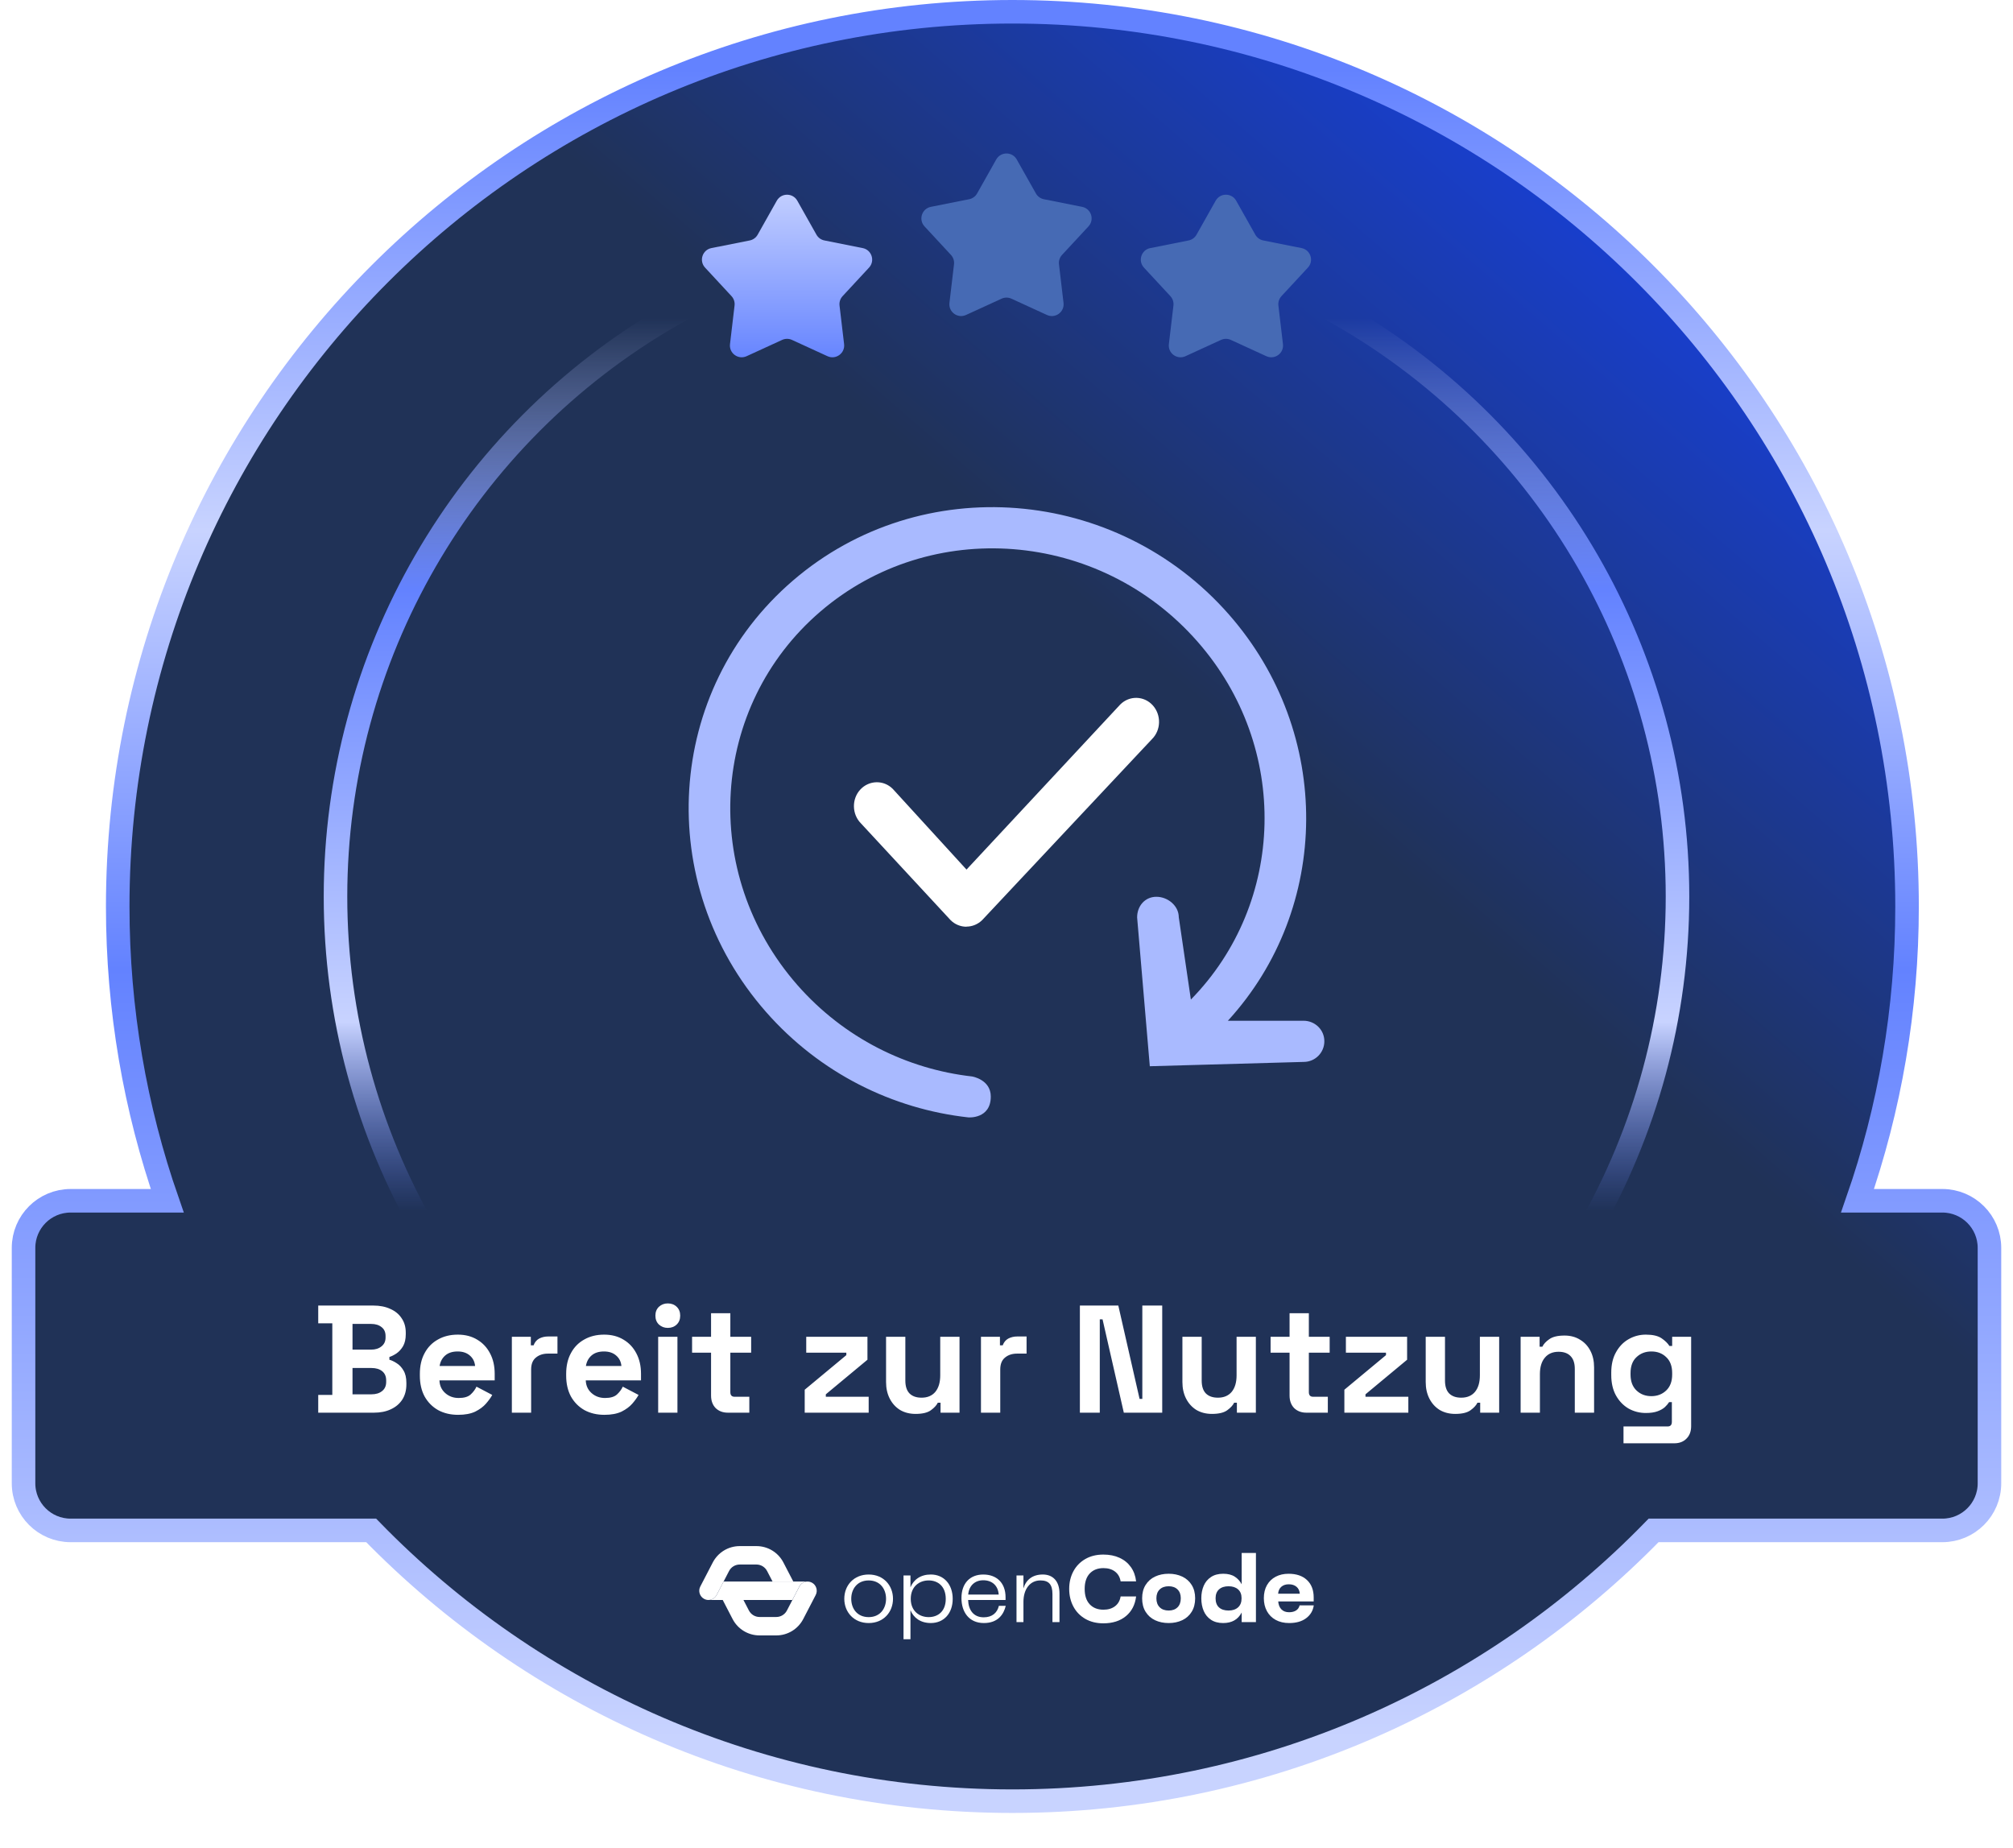<svg width="171" height="157" viewBox="0 0 171 157" fill="none" xmlns="http://www.w3.org/2000/svg">
<g filter="url(#filter0_d_5179_35893)">
<path d="M157.792 102C160.518 94.171 162 85.758 162 77C162 35.026 127.974 1 86 1C44.026 1 10 35.026 10 77C10 85.758 11.482 94.171 14.208 102H6C3.791 102 2 103.791 2 106V126C2 128.209 3.791 130 6 130H31.53C45.337 144.188 64.639 153 86 153C107.361 153 126.663 144.188 140.47 130H165C167.209 130 169 128.209 169 126V106C169 103.791 167.209 102 165 102H157.792Z" fill="white"/>
</g>
<path d="M157.792 102C160.518 94.171 162 85.758 162 77C162 35.026 127.974 1 86 1C44.026 1 10 35.026 10 77C10 85.758 11.482 94.171 14.208 102H6C3.791 102 2 103.791 2 106V126C2 128.209 3.791 130 6 130H31.53C45.337 144.188 64.639 153 86 153C107.361 153 126.663 144.188 140.47 130H165C167.209 130 169 128.209 169 126V106C169 103.791 167.209 102 165 102H157.792Z" fill="url(#paint0_linear_5179_35893)" stroke="url(#paint1_linear_5179_35893)" stroke-width="2"/>
<circle cx="85.5" cy="76.159" r="57" transform="rotate(-180 85.5 76.159)" stroke="url(#paint2_linear_5179_35893)" stroke-width="2"/>
<path d="M73.793 133.747C75.053 133.747 75.858 134.673 75.858 135.808C75.858 136.942 75.053 137.869 73.793 137.869C72.534 137.869 71.721 136.942 71.721 135.808C71.721 134.673 72.525 133.747 73.793 133.747ZM73.793 137.366C74.758 137.366 75.268 136.647 75.268 135.808C75.268 134.969 74.758 134.25 73.793 134.25C72.829 134.25 72.311 134.969 72.311 135.808C72.311 136.647 72.821 137.366 73.793 137.366Z" fill="white"/>
<path d="M76.752 133.826H77.342V134.832C77.621 134.169 78.212 133.746 79.072 133.746C80.181 133.746 80.93 134.585 80.93 135.814C80.93 137.044 80.181 137.868 79.072 137.868C78.195 137.868 77.614 137.428 77.342 136.782V139.242H76.752V133.826ZM78.889 137.365C79.686 137.365 80.34 136.869 80.34 135.814C80.34 134.76 79.686 134.249 78.889 134.249C78.092 134.249 77.367 134.768 77.367 135.814C77.367 136.861 78.1 137.365 78.889 137.365Z" fill="white"/>
<path d="M83.53 133.748C84.662 133.748 85.42 134.459 85.42 135.673V135.912H82.24C82.263 136.743 82.686 137.382 83.562 137.382C84.288 137.382 84.711 136.998 84.854 136.407H85.436C85.269 137.11 84.79 137.869 83.579 137.869C82.296 137.869 81.674 136.91 81.674 135.752C81.674 134.473 82.415 133.747 83.531 133.747L83.53 133.748ZM84.838 135.449C84.782 134.674 84.264 134.235 83.523 134.235C82.829 134.235 82.311 134.682 82.247 135.449H84.838Z" fill="white"/>
<path d="M86.35 133.826H86.94V134.928C87.155 134.193 87.713 133.746 88.582 133.746C89.45 133.746 90.001 134.321 90.001 135.36V137.788H89.403V135.407C89.403 134.585 89.084 134.249 88.382 134.249C87.489 134.249 86.94 135 86.94 136.063V137.788H86.35V133.826Z" fill="white"/>
<path d="M92.193 137.513C91.755 137.26 91.417 136.911 91.181 136.467C90.944 136.022 90.826 135.522 90.826 134.969C90.826 134.416 90.944 133.917 91.181 133.475C91.417 133.033 91.755 132.686 92.193 132.432C92.632 132.179 93.143 132.053 93.727 132.053C94.248 132.053 94.708 132.145 95.106 132.329C95.505 132.512 95.825 132.775 96.067 133.116C96.309 133.456 96.457 133.861 96.51 134.33H95.195C95.136 133.973 94.978 133.696 94.721 133.499C94.463 133.302 94.135 133.203 93.736 133.203C93.246 133.203 92.859 133.355 92.572 133.659C92.286 133.962 92.141 134.399 92.141 134.969C92.141 135.539 92.285 135.975 92.572 136.28C92.859 136.583 93.247 136.735 93.736 136.735C94.135 136.735 94.463 136.637 94.721 136.439C94.978 136.242 95.136 135.965 95.195 135.608H96.51C96.425 136.316 96.137 136.875 95.645 137.282C95.153 137.689 94.514 137.893 93.727 137.893C93.143 137.893 92.632 137.766 92.193 137.514V137.513Z" fill="white"/>
<path d="M97.317 134.633C97.513 134.319 97.781 134.082 98.121 133.922C98.462 133.762 98.847 133.682 99.277 133.682C99.708 133.682 100.086 133.762 100.426 133.922C100.766 134.082 101.034 134.319 101.23 134.633C101.427 134.948 101.526 135.326 101.526 135.768C101.526 136.21 101.427 136.597 101.23 136.914C101.034 137.231 100.766 137.469 100.426 137.629C100.086 137.789 99.703 137.869 99.277 137.869C98.852 137.869 98.462 137.789 98.121 137.629C97.781 137.469 97.513 137.231 97.317 136.914C97.12 136.597 97.022 136.215 97.022 135.768C97.022 135.321 97.12 134.948 97.317 134.633ZM98.512 136.53C98.698 136.714 98.953 136.806 99.277 136.806C99.601 136.806 99.847 136.714 100.03 136.53C100.214 136.347 100.305 136.093 100.305 135.767C100.305 135.442 100.214 135.197 100.03 135.016C99.847 134.835 99.596 134.744 99.277 134.744C98.959 134.744 98.698 134.835 98.512 135.016C98.327 135.197 98.233 135.448 98.233 135.767C98.233 136.087 98.327 136.347 98.512 136.53Z" fill="white"/>
<path d="M102.874 137.593C102.595 137.409 102.388 137.158 102.252 136.841C102.117 136.524 102.049 136.167 102.049 135.767C102.049 135.368 102.117 135.019 102.252 134.705C102.388 134.39 102.595 134.141 102.874 133.958C103.153 133.774 103.497 133.682 103.906 133.682C104.315 133.682 104.646 133.767 104.898 133.934C105.151 134.101 105.344 134.316 105.477 134.577V131.917H106.689V137.789H105.477V136.974C105.169 137.571 104.645 137.869 103.906 137.869C103.496 137.869 103.153 137.777 102.874 137.594V137.593ZM103.552 136.542C103.746 136.718 104.015 136.806 104.361 136.806C104.706 136.806 104.97 136.716 105.17 136.538C105.369 136.36 105.469 136.103 105.469 135.767C105.469 135.431 105.37 135.184 105.17 135.008C104.97 134.832 104.701 134.745 104.361 134.745C104.021 134.745 103.752 134.832 103.556 135.008C103.359 135.184 103.261 135.437 103.261 135.767C103.261 136.098 103.357 136.366 103.552 136.542Z" fill="white"/>
<path d="M107.629 134.645C107.807 134.334 108.054 134.096 108.371 133.931C108.687 133.766 109.049 133.683 109.459 133.683C110.129 133.683 110.652 133.862 111.029 134.219C111.407 134.576 111.595 135.069 111.595 135.697V136.032H108.582C108.603 136.32 108.694 136.545 108.853 136.707C109.013 136.87 109.23 136.951 109.507 136.951C109.746 136.951 109.944 136.901 110.101 136.799C110.257 136.698 110.357 136.554 110.399 136.367H111.602C111.539 136.814 111.324 137.177 110.961 137.453C110.597 137.73 110.114 137.869 109.514 137.869C109.073 137.869 108.69 137.78 108.365 137.601C108.041 137.423 107.793 137.174 107.62 136.854C107.447 136.535 107.361 136.168 107.361 135.752C107.361 135.336 107.45 134.957 107.628 134.645H107.629ZM110.415 135.376C110.394 135.12 110.3 134.923 110.132 134.785C109.965 134.646 109.748 134.577 109.482 134.577C109.217 134.577 109.011 134.647 108.849 134.785C108.687 134.923 108.595 135.12 108.574 135.376H110.415Z" fill="white"/>
<path d="M63.427 134.343H61.469L60.875 135.487C60.736 135.756 60.464 135.909 60.182 135.909H64.028H67.309L67.902 134.765C68.046 134.488 68.332 134.334 68.623 134.344C68.614 134.344 68.606 134.343 68.596 134.343H63.428L63.427 134.343Z" fill="white"/>
<path d="M65.163 133.45L65.627 134.344H67.388L66.55 132.728C66.104 131.868 65.225 131.333 64.257 131.333H62.84C61.872 131.333 60.993 131.868 60.546 132.728L59.489 134.766C59.289 135.149 59.439 135.622 59.821 135.821C59.937 135.882 60.059 135.91 60.181 135.91C60.463 135.91 60.735 135.756 60.874 135.488L61.932 133.45C62.108 133.11 62.456 132.898 62.839 132.898H64.256C64.638 132.898 64.986 133.11 65.162 133.45H65.163Z" fill="white"/>
<path d="M68.959 134.432C68.576 134.232 68.104 134.382 67.906 134.765L66.848 136.803C66.672 137.143 66.324 137.355 65.942 137.355H64.525C64.142 137.355 63.794 137.143 63.618 136.803L63.154 135.909H61.393L62.231 137.526C62.677 138.386 63.556 138.92 64.525 138.92H65.942C66.909 138.92 67.788 138.386 68.235 137.526L69.292 135.488C69.492 135.104 69.342 134.631 68.96 134.432H68.959Z" fill="white"/>
<path d="M82.094 78.72C81.609 78.72 81.115 78.53 80.742 78.151L73.135 69.942C72.363 69.165 72.337 67.872 73.082 67.068C73.828 66.264 75.069 66.237 75.84 67.014L82.103 73.867L95.166 59.841C95.947 59.064 97.187 59.1 97.924 59.913C98.661 60.727 98.635 62.019 97.855 62.787L83.439 78.151C83.066 78.521 82.58 78.711 82.094 78.711V78.72Z" fill="white"/>
<path d="M67.372 49.305C78.248 39.965 94.829 41.302 104.392 52.195C113.261 62.302 113.058 77.152 104.306 86.707H110.732C111.706 86.707 112.5 87.477 112.5 88.44C112.508 89.411 111.722 90.204 110.748 90.204L97.673 90.571L96.597 77.941C96.589 76.97 97.258 76.177 98.232 76.177C99.207 76.177 100.134 76.947 100.134 77.91L101.162 84.907C109.201 76.71 109.618 63.485 101.72 54.495C93.391 45.008 79.049 43.913 69.69 51.947C60.323 59.981 59.411 74.177 67.733 83.671C71.706 88.195 77.056 90.816 82.579 91.441C82.579 91.441 84.165 91.697 84.165 93.145C84.165 95.07 82.264 94.917 82.264 94.917C75.859 94.212 69.663 91.186 65.069 85.956C55.498 75.062 56.488 58.644 67.372 49.305Z" fill="#A9BAFF"/>
<path d="M104.556 28.873C104.291 28.752 103.987 28.752 103.722 28.873L100.703 30.258C99.993 30.583 99.201 30.006 99.293 29.231L99.681 25.953C99.715 25.662 99.62 25.371 99.421 25.156L97.176 22.733C96.645 22.16 96.948 21.225 97.714 21.073L100.967 20.426C101.253 20.369 101.5 20.19 101.643 19.935L103.268 17.049C103.65 16.37 104.628 16.37 105.01 17.049L106.637 19.936C106.78 20.19 107.027 20.369 107.313 20.425L110.565 21.073C111.332 21.225 111.635 22.16 111.103 22.733L108.857 25.156C108.658 25.371 108.563 25.662 108.597 25.953L108.985 29.231C109.077 30.006 108.285 30.583 107.575 30.258L104.556 28.873Z" fill="#466AB4"/>
<path d="M85.916 25.371C85.651 25.249 85.347 25.249 85.082 25.371L82.063 26.755C81.354 27.081 80.561 26.504 80.653 25.729L81.041 22.451C81.075 22.16 80.981 21.869 80.781 21.654L78.536 19.231C78.005 18.657 78.308 17.723 79.075 17.57L82.327 16.923C82.613 16.866 82.86 16.687 83.003 16.433L84.628 13.547C85.011 12.868 85.988 12.868 86.371 13.547L87.998 16.433C88.141 16.687 88.388 16.866 88.674 16.923L91.925 17.57C92.693 17.723 92.995 18.657 92.464 19.231L90.217 21.654C90.018 21.868 89.923 22.16 89.958 22.451L90.345 25.729C90.437 26.504 89.645 27.081 88.936 26.755L85.916 25.371Z" fill="#466AB4"/>
<path d="M67.275 28.873C67.01 28.752 66.706 28.752 66.441 28.873L63.422 30.258C62.712 30.583 61.92 30.006 62.012 29.231L62.399 25.953C62.434 25.662 62.339 25.371 62.14 25.156L59.895 22.733C59.363 22.16 59.666 21.225 60.433 21.073L63.686 20.426C63.972 20.369 64.219 20.19 64.362 19.935L65.987 17.049C66.369 16.37 67.347 16.37 67.729 17.049L69.356 19.936C69.499 20.19 69.746 20.369 70.032 20.425L73.284 21.073C74.051 21.225 74.354 22.16 73.822 22.733L71.576 25.156C71.377 25.371 71.282 25.662 71.316 25.953L71.704 29.231C71.795 30.006 71.003 30.583 70.294 30.258L67.275 28.873Z" fill="url(#paint3_linear_5179_35893)"/>
<path d="M27.033 120V118.492H28.229V112.408H27.033V110.9H31.713C32.268 110.9 32.749 110.995 33.156 111.186C33.572 111.368 33.893 111.632 34.118 111.979C34.352 112.317 34.469 112.724 34.469 113.201V113.331C34.469 113.747 34.391 114.089 34.235 114.358C34.079 114.618 33.893 114.822 33.676 114.969C33.468 115.108 33.269 115.207 33.078 115.268V115.502C33.269 115.554 33.477 115.654 33.702 115.801C33.927 115.94 34.118 116.143 34.274 116.412C34.439 116.681 34.521 117.032 34.521 117.465V117.595C34.521 118.098 34.404 118.531 34.17 118.895C33.936 119.25 33.611 119.523 33.195 119.714C32.788 119.905 32.311 120 31.765 120H27.033ZM29.945 118.44H31.557C31.93 118.44 32.229 118.349 32.454 118.167C32.688 117.985 32.805 117.725 32.805 117.387V117.257C32.805 116.919 32.692 116.659 32.467 116.477C32.242 116.295 31.938 116.204 31.557 116.204H29.945V118.44ZM29.945 114.644H31.531C31.886 114.644 32.177 114.553 32.402 114.371C32.636 114.189 32.753 113.938 32.753 113.617V113.487C32.753 113.158 32.64 112.906 32.415 112.733C32.19 112.551 31.895 112.46 31.531 112.46H29.945V114.644ZM38.916 120.182C38.275 120.182 37.707 120.048 37.213 119.779C36.727 119.502 36.346 119.116 36.069 118.622C35.8 118.119 35.666 117.53 35.666 116.854V116.698C35.666 116.022 35.8 115.437 36.069 114.943C36.337 114.44 36.715 114.055 37.2 113.786C37.685 113.509 38.248 113.37 38.89 113.37C39.523 113.37 40.073 113.513 40.541 113.799C41.009 114.076 41.373 114.466 41.633 114.969C41.893 115.463 42.023 116.039 42.023 116.698V117.257H37.33C37.347 117.699 37.512 118.059 37.824 118.336C38.136 118.613 38.517 118.752 38.968 118.752C39.427 118.752 39.765 118.652 39.982 118.453C40.199 118.254 40.363 118.033 40.476 117.79L41.815 118.492C41.694 118.717 41.516 118.964 41.282 119.233C41.056 119.493 40.753 119.718 40.372 119.909C39.99 120.091 39.505 120.182 38.916 120.182ZM37.343 116.035H40.359C40.324 115.662 40.172 115.363 39.904 115.138C39.644 114.913 39.301 114.8 38.877 114.8C38.435 114.8 38.084 114.913 37.824 115.138C37.564 115.363 37.404 115.662 37.343 116.035ZM43.481 120V113.552H45.093V114.28H45.327C45.422 114.02 45.578 113.829 45.795 113.708C46.02 113.587 46.28 113.526 46.575 113.526H47.355V114.982H46.549C46.133 114.982 45.791 115.095 45.522 115.32C45.253 115.537 45.119 115.875 45.119 116.334V120H43.481ZM51.345 120.182C50.703 120.182 50.136 120.048 49.642 119.779C49.156 119.502 48.775 119.116 48.498 118.622C48.229 118.119 48.095 117.53 48.095 116.854V116.698C48.095 116.022 48.229 115.437 48.498 114.943C48.766 114.44 49.143 114.055 49.629 113.786C50.114 113.509 50.677 113.37 51.319 113.37C51.951 113.37 52.502 113.513 52.97 113.799C53.438 114.076 53.802 114.466 54.062 114.969C54.322 115.463 54.452 116.039 54.452 116.698V117.257H49.759C49.776 117.699 49.941 118.059 50.253 118.336C50.565 118.613 50.946 118.752 51.397 118.752C51.856 118.752 52.194 118.652 52.411 118.453C52.627 118.254 52.792 118.033 52.905 117.79L54.244 118.492C54.122 118.717 53.945 118.964 53.711 119.233C53.485 119.493 53.182 119.718 52.801 119.909C52.419 120.091 51.934 120.182 51.345 120.182ZM49.772 116.035H52.788C52.753 115.662 52.601 115.363 52.333 115.138C52.073 114.913 51.73 114.8 51.306 114.8C50.864 114.8 50.513 114.913 50.253 115.138C49.993 115.363 49.832 115.662 49.772 116.035ZM55.91 120V113.552H57.547V120H55.91ZM56.728 112.798C56.434 112.798 56.182 112.703 55.974 112.512C55.775 112.321 55.675 112.07 55.675 111.758C55.675 111.446 55.775 111.195 55.974 111.004C56.182 110.813 56.434 110.718 56.728 110.718C57.032 110.718 57.283 110.813 57.483 111.004C57.682 111.195 57.782 111.446 57.782 111.758C57.782 112.07 57.682 112.321 57.483 112.512C57.283 112.703 57.032 112.798 56.728 112.798ZM61.833 120C61.408 120 61.061 119.87 60.793 119.61C60.533 119.341 60.403 118.986 60.403 118.544V114.904H58.791V113.552H60.403V111.55H62.041V113.552H63.809V114.904H62.041V118.258C62.041 118.518 62.162 118.648 62.405 118.648H63.653V120H61.833ZM68.358 120V118.05L71.894 115.112V114.904H68.488V113.552H73.688V115.502L70.152 118.44V118.648H73.792V120H68.358ZM77.778 120.104C77.275 120.104 76.833 119.991 76.452 119.766C76.079 119.532 75.789 119.211 75.581 118.804C75.373 118.397 75.269 117.929 75.269 117.4V113.552H76.907V117.27C76.907 117.755 77.024 118.119 77.258 118.362C77.5 118.605 77.843 118.726 78.285 118.726C78.787 118.726 79.177 118.561 79.455 118.232C79.732 117.894 79.871 117.426 79.871 116.828V113.552H81.509V120H79.897V119.155H79.663C79.559 119.372 79.364 119.584 79.078 119.792C78.792 120 78.358 120.104 77.778 120.104ZM83.331 120V113.552H84.943V114.28H85.177C85.273 114.02 85.429 113.829 85.645 113.708C85.871 113.587 86.131 113.526 86.425 113.526H87.205V114.982H86.399C85.983 114.982 85.641 115.095 85.372 115.32C85.104 115.537 84.969 115.875 84.969 116.334V120H83.331ZM91.734 120V110.9H94.998L96.805 118.83H97.038V110.9H98.728V120H95.466L93.659 112.07H93.424V120H91.734ZM102.952 120.104C102.45 120.104 102.008 119.991 101.626 119.766C101.254 119.532 100.963 119.211 100.755 118.804C100.547 118.397 100.443 117.929 100.443 117.4V113.552H102.081V117.27C102.081 117.755 102.198 118.119 102.432 118.362C102.675 118.605 103.017 118.726 103.459 118.726C103.962 118.726 104.352 118.561 104.629 118.232C104.907 117.894 105.045 117.426 105.045 116.828V113.552H106.683V120H105.071V119.155H104.837C104.733 119.372 104.538 119.584 104.252 119.792C103.966 120 103.533 120.104 102.952 120.104ZM110.976 120C110.552 120 110.205 119.87 109.936 119.61C109.676 119.341 109.546 118.986 109.546 118.544V114.904H107.934V113.552H109.546V111.55H111.184V113.552H112.952V114.904H111.184V118.258C111.184 118.518 111.306 118.648 111.548 118.648H112.796V120H110.976ZM114.201 120V118.05L117.737 115.112V114.904H114.331V113.552H119.531V115.502L115.995 118.44V118.648H119.635V120H114.201ZM123.62 120.104C123.118 120.104 122.676 119.991 122.294 119.766C121.922 119.532 121.631 119.211 121.423 118.804C121.215 118.397 121.111 117.929 121.111 117.4V113.552H122.749V117.27C122.749 117.755 122.866 118.119 123.1 118.362C123.343 118.605 123.685 118.726 124.127 118.726C124.63 118.726 125.02 118.561 125.297 118.232C125.575 117.894 125.713 117.426 125.713 116.828V113.552H127.351V120H125.739V119.155H125.505C125.401 119.372 125.206 119.584 124.92 119.792C124.634 120 124.201 120.104 123.62 120.104ZM129.174 120V113.552H130.786V114.397H131.02C131.124 114.172 131.319 113.959 131.605 113.76C131.891 113.552 132.324 113.448 132.905 113.448C133.408 113.448 133.845 113.565 134.218 113.799C134.599 114.024 134.894 114.341 135.102 114.748C135.31 115.147 135.414 115.615 135.414 116.152V120H133.776V116.282C133.776 115.797 133.655 115.433 133.412 115.19C133.178 114.947 132.84 114.826 132.398 114.826C131.895 114.826 131.505 114.995 131.228 115.333C130.951 115.662 130.812 116.126 130.812 116.724V120H129.174ZM136.873 116.802V116.594C136.873 115.918 137.007 115.342 137.276 114.865C137.545 114.38 137.9 114.011 138.342 113.76C138.793 113.5 139.282 113.37 139.811 113.37C140.4 113.37 140.847 113.474 141.15 113.682C141.453 113.89 141.674 114.107 141.813 114.332H142.047V113.552H143.659V121.144C143.659 121.586 143.529 121.937 143.269 122.197C143.009 122.466 142.662 122.6 142.229 122.6H137.913V121.17H141.657C141.9 121.17 142.021 121.04 142.021 120.78V119.103H141.787C141.7 119.242 141.579 119.385 141.423 119.532C141.267 119.671 141.059 119.788 140.799 119.883C140.539 119.978 140.21 120.026 139.811 120.026C139.282 120.026 138.793 119.9 138.342 119.649C137.9 119.389 137.545 119.021 137.276 118.544C137.007 118.059 136.873 117.478 136.873 116.802ZM140.279 118.596C140.782 118.596 141.202 118.436 141.54 118.115C141.878 117.794 142.047 117.344 142.047 116.763V116.633C142.047 116.044 141.878 115.593 141.54 115.281C141.211 114.96 140.79 114.8 140.279 114.8C139.776 114.8 139.356 114.96 139.018 115.281C138.68 115.593 138.511 116.044 138.511 116.633V116.763C138.511 117.344 138.68 117.794 139.018 118.115C139.356 118.436 139.776 118.596 140.279 118.596Z" fill="white"/>
<defs>
<filter id="filter0_d_5179_35893" x="0" y="1" width="171" height="156" filterUnits="userSpaceOnUse" color-interpolation-filters="sRGB">
<feFlood flood-opacity="0" result="BackgroundImageFix"/>
<feColorMatrix in="SourceAlpha" type="matrix" values="0 0 0 0 0 0 0 0 0 0 0 0 0 0 0 0 0 0 127 0" result="hardAlpha"/>
<feOffset dy="2"/>
<feGaussianBlur stdDeviation="1"/>
<feComposite in2="hardAlpha" operator="out"/>
<feColorMatrix type="matrix" values="0 0 0 0 0.125 0 0 0 0 0.196 0 0 0 0 0.341 0 0 0 0.5 0"/>
<feBlend mode="normal" in2="BackgroundImageFix" result="effect1_dropShadow_5179_35893"/>
<feBlend mode="normal" in="SourceGraphic" in2="effect1_dropShadow_5179_35893" result="shape"/>
</filter>
<linearGradient id="paint0_linear_5179_35893" x1="37.652" y1="139.764" x2="162.008" y2="-4.3" gradientUnits="userSpaceOnUse">
<stop offset="0.54" stop-color="#203257"/>
<stop offset="0.93" stop-color="#1544FF"/>
</linearGradient>
<linearGradient id="paint1_linear_5179_35893" x1="85.5" y1="1" x2="85.5" y2="153" gradientUnits="userSpaceOnUse">
<stop offset="0.032" stop-color="#6382FF"/>
<stop offset="0.29" stop-color="#C8D3FF"/>
<stop offset="0.535" stop-color="#6382FF"/>
<stop offset="0.965" stop-color="#C8D3FF"/>
</linearGradient>
<linearGradient id="paint2_linear_5179_35893" x1="85" y1="21.818" x2="85" y2="125.318" gradientUnits="userSpaceOnUse">
<stop offset="0.267" stop-color="#6382FF" stop-opacity="0"/>
<stop offset="0.422" stop-color="#C8D3FF"/>
<stop offset="0.777" stop-color="#6382FF"/>
<stop offset="1" stop-color="#C8D3FF" stop-opacity="0"/>
</linearGradient>
<linearGradient id="paint3_linear_5179_35893" x1="66.859" y1="31" x2="66.859" y2="15.502" gradientUnits="userSpaceOnUse">
<stop stop-color="#6382FF"/>
<stop offset="1" stop-color="#C8D3FF"/>
</linearGradient>
</defs>
</svg>
